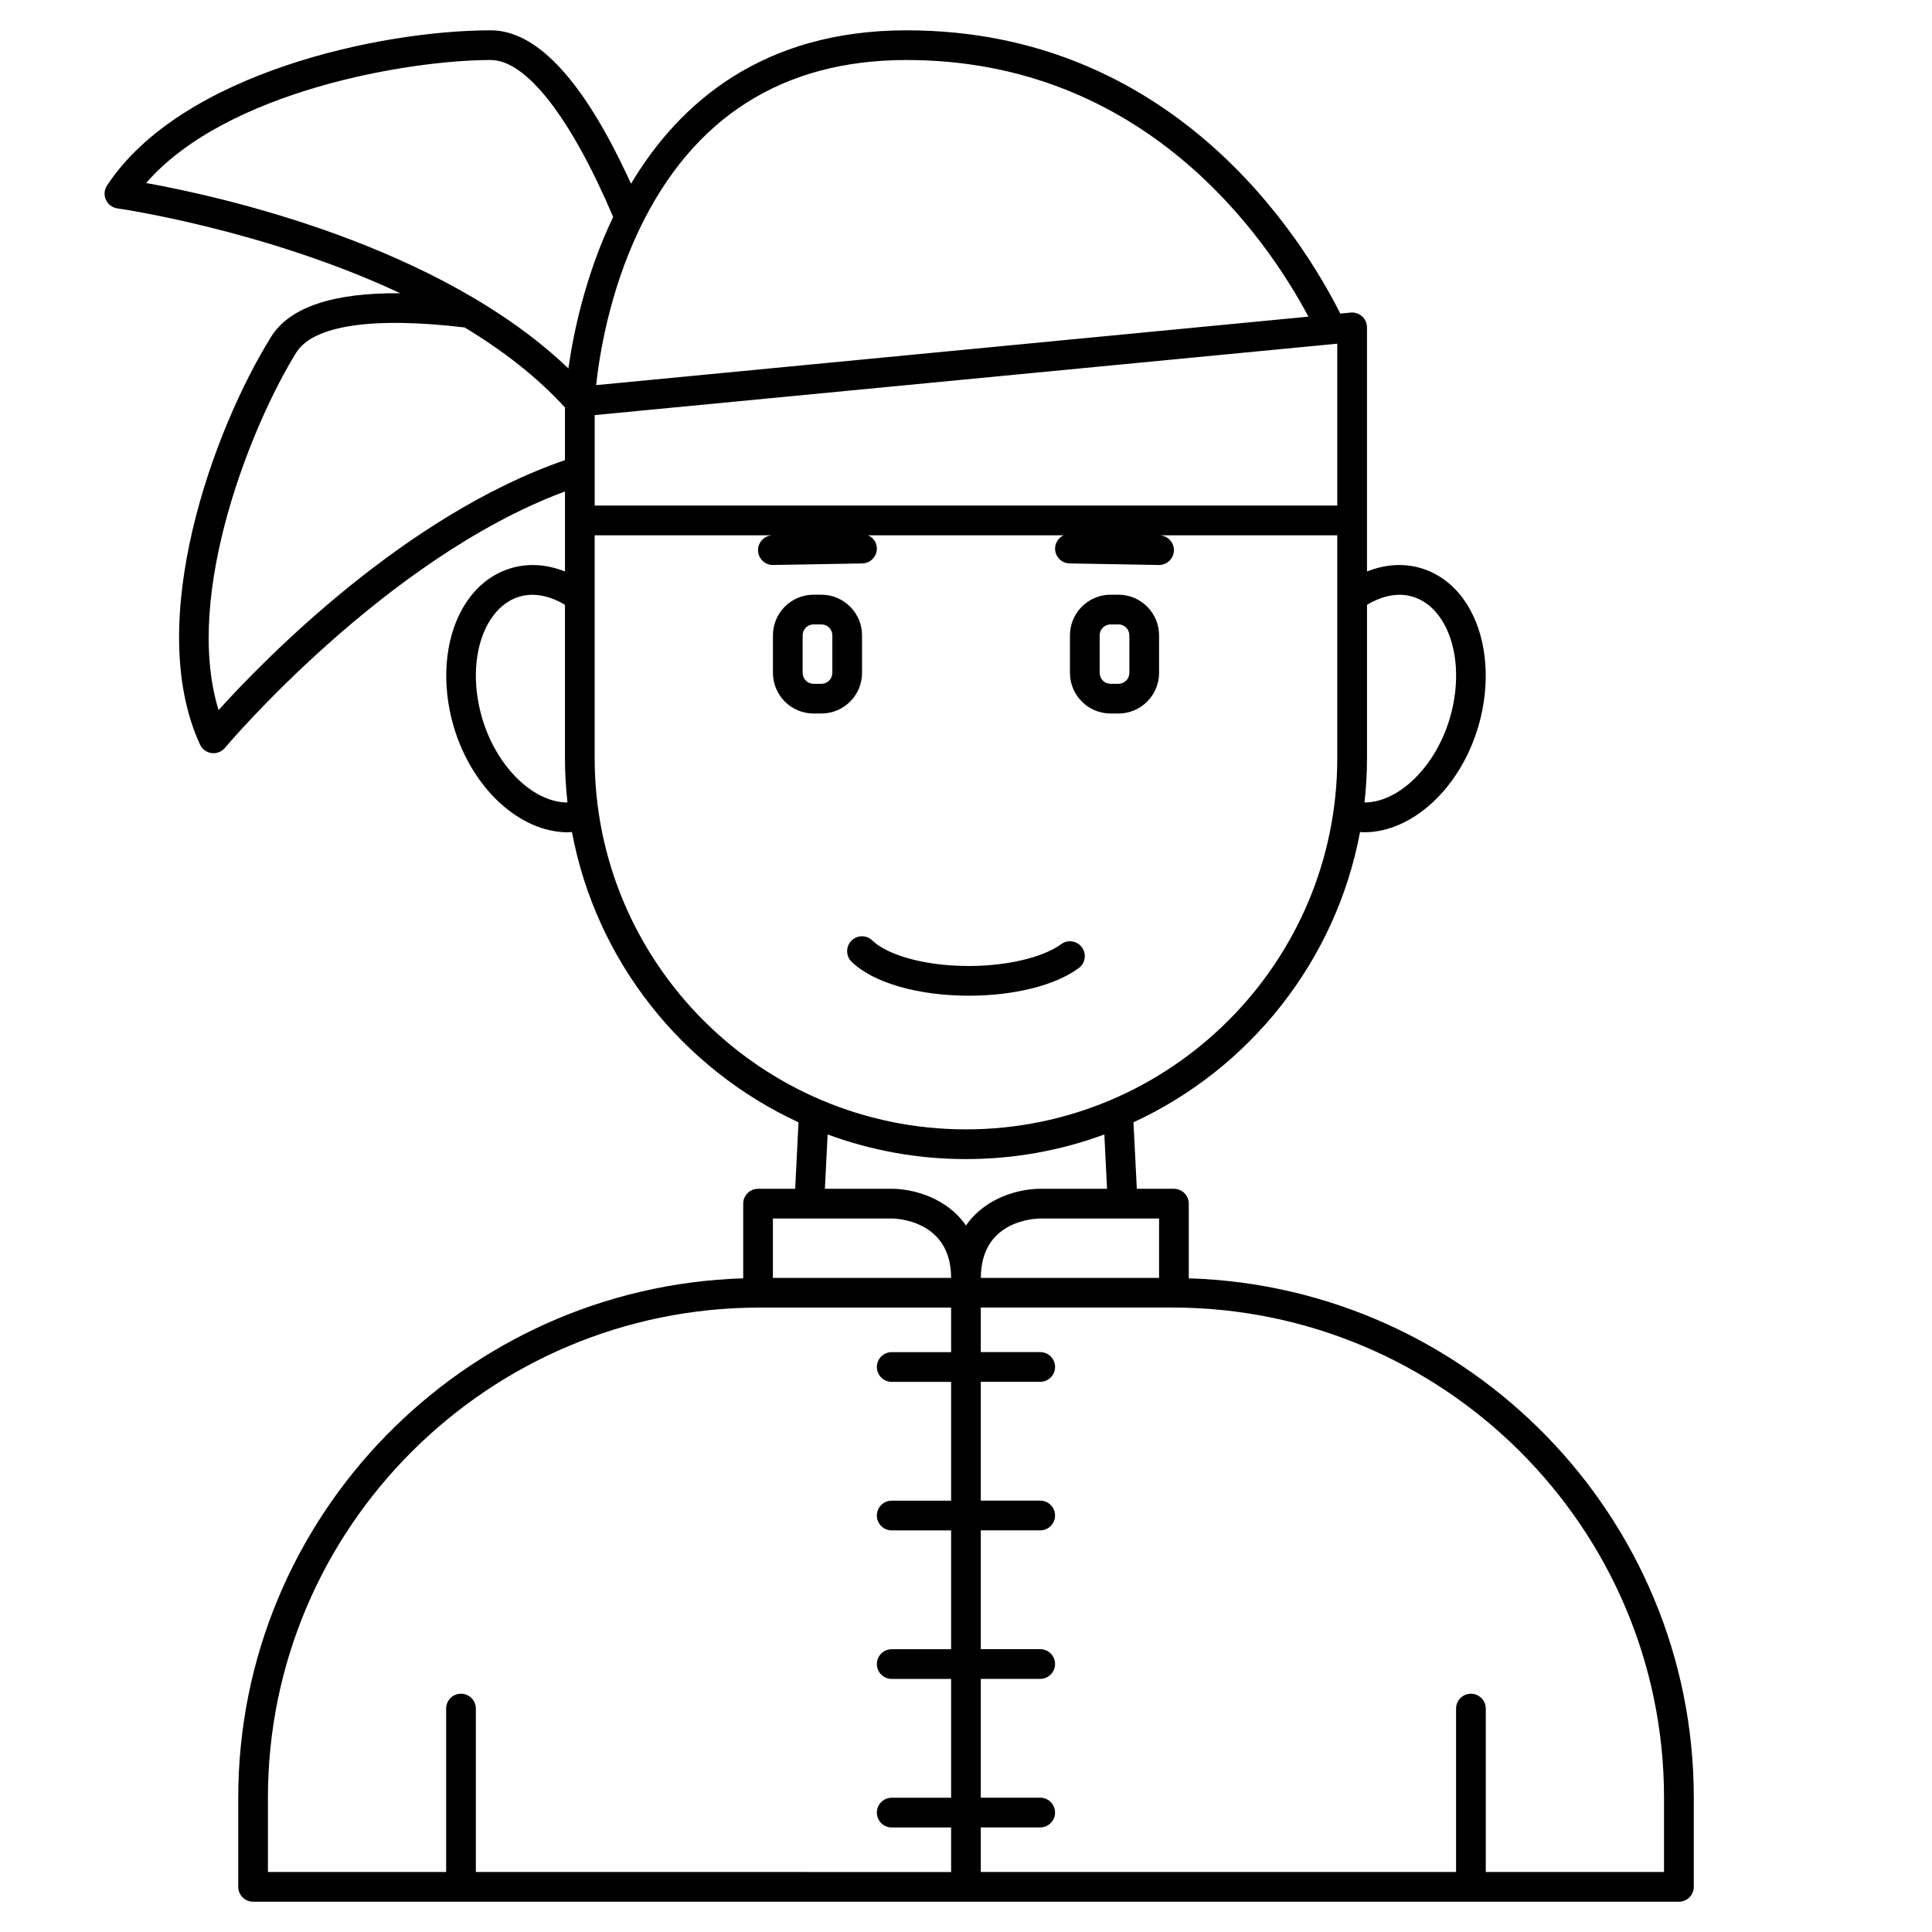 <?xml version="1.0" encoding="UTF-8"?>
<!-- Uploaded to: SVG Repo, www.svgrepo.com, Generator: SVG Repo Mixer Tools -->
<svg fill="#000000" width="800px" height="800px" version="1.1" viewBox="144 144 512 512" xmlns="http://www.w3.org/2000/svg">
 <g>
  <path d="m459.04 482.77v-19.789c0-2.176-1.762-3.938-3.938-3.938h-9.836l-0.883-17.621c30.777-14.211 53.637-42.703 60.043-76.934 0.379 0.02 0.75 0.074 1.129 0.074 12.57 0 25.398-11.5 30.258-28.184 3.207-11.012 2.371-22.551-2.246-30.867-3.137-5.656-7.738-9.465-13.305-11.031-4.516-1.266-9.32-0.891-13.992 0.973v-64.699c0-1.109-0.469-2.168-1.289-2.914-0.824-0.742-1.926-1.102-3.023-1.004l-2.762 0.27c-10.355-20.57-44.496-75.07-114.94-75.07-38.145 0-60.234 19.219-73.031 40.656-12.277-26.969-24.766-40.656-37.176-40.656-28.852 0-81.973 11.164-101.69 41.129-0.738 1.129-0.855 2.555-0.301 3.785 0.559 1.227 1.707 2.09 3.043 2.273 0.562 0.078 38.938 5.633 74.977 22.488-17.855-0.156-29.348 3.703-34.234 11.551-15.254 24.488-33.855 75.484-18.836 108.06 0.566 1.227 1.719 2.074 3.059 2.25 0.172 0.023 0.348 0.035 0.516 0.035 1.156 0 2.266-0.512 3.023-1.414 0.426-0.508 42.34-50.207 90.121-67.953v21.211c-4.672-1.859-9.473-2.234-13.992-0.969-5.566 1.562-10.168 5.375-13.305 11.031-4.617 8.312-5.457 19.852-2.246 30.867 4.856 16.68 17.68 28.184 30.254 28.184 0.379 0 0.754-0.055 1.133-0.074 6.406 34.23 29.27 62.719 60.043 76.934l-0.883 17.617h-9.836c-2.172 0-3.938 1.758-3.938 3.938v19.789c-74.18 2.312-133.82 63.148-133.82 137.65v23.617c0 2.176 1.762 3.938 3.938 3.938h377.86c2.172 0 3.938-1.758 3.938-3.938v-23.617c0-74.496-59.641-135.34-133.82-137.65zm-7.871-0.109h-47.234c0-15.164 14.148-15.727 15.742-15.742h31.488zm66.965-180.6c4.422 1.238 7.09 4.641 8.555 7.277 3.617 6.516 4.203 15.805 1.574 24.844-3.809 13.074-13.641 22.48-22.656 22.488 0.426-3.871 0.664-7.793 0.664-11.773v-40.617c4.008-2.402 8.156-3.258 11.863-2.219zm-216.54-48.055 196.8-18.926v42.902h-196.8zm82.656-94.102c63.137 0 95.273 46.957 106.5 68.012l-188.77 18.148c0.836-7.781 3.457-24.516 11.402-41.172 14.242-29.852 38.09-44.988 70.875-44.988zm-110.21 0c9.402 0 21.195 15.152 32.453 41.59-7.41 15.492-10.555 30.902-11.863 40.145-34.227-32.773-92.332-45.613-111.91-49.137 21.301-24.496 69.754-32.598 91.316-32.598zm-72.121 172.27c-9.535-31.035 9.199-76.445 20.598-94.746 4.496-7.207 20.332-9.551 44.625-6.644 9.93 5.992 19.105 13.008 26.574 21.199v13.953c-42.258 14.586-79.363 52.496-91.797 66.238zm69.812 2.004c-2.629-9.043-2.043-18.324 1.574-24.844 1.465-2.633 4.133-6.031 8.551-7.273 3.703-1.035 7.856-0.184 11.863 2.223v40.613c0 3.981 0.238 7.902 0.664 11.77-9.027-0.004-18.844-9.406-22.652-22.488zm29.859 10.719v-59.039h47.16c-2.172 0.039-3.902 1.832-3.863 4.004 0.039 2.148 1.793 3.867 3.938 3.867h0.07l23.617-0.414c2.172-0.039 3.906-1.836 3.863-4.008-0.027-1.574-0.977-2.832-2.328-3.453h51.809c-1.266 0.629-2.223 1.934-2.25 3.453-0.039 2.172 1.691 3.969 3.863 4.008l23.617 0.414h0.07c2.141 0 3.898-1.719 3.938-3.863 0.039-2.172-1.691-3.969-3.863-4.008h47.16v59.039c0 54.258-44.141 98.398-98.398 98.398s-98.402-44.141-98.402-98.398zm61.734 99.746c11.434 4.219 23.785 6.527 36.668 6.527s25.234-2.305 36.668-6.527l0.719 14.398h-17.707c-5.582 0-14.551 2.309-19.68 9.727-5.129-7.418-14.102-9.727-19.68-9.727h-17.707zm16.988 22.27c0.641 0 15.742 0.18 15.742 15.742l-47.23 0.004v-15.742zm-165.31 153.5c0-71.621 58.461-129.89 130.32-129.89h50.734v11.809h-15.742c-2.172 0-3.938 1.758-3.938 3.938 0 2.176 1.762 3.938 3.938 3.938h15.742v31.488h-15.742c-2.172 0-3.938 1.758-3.938 3.938 0 2.176 1.762 3.938 3.938 3.938h15.742v31.488h-15.742c-2.172 0-3.938 1.758-3.938 3.938 0 2.176 1.762 3.938 3.938 3.938h15.742v31.488h-15.742c-2.172 0-3.938 1.758-3.938 3.938 0 2.176 1.762 3.938 3.938 3.938h15.742v11.809l-125.95-0.016v-43.297c0-2.176-1.762-3.938-3.938-3.938-2.172 0-3.938 1.758-3.938 3.938v43.297h-47.227zm369.98 19.68h-47.234v-43.297c0-2.176-1.762-3.938-3.938-3.938-2.172 0-3.938 1.758-3.938 3.938v43.297h-125.95v-11.809h15.742c2.172 0 3.938-1.758 3.938-3.938 0-2.176-1.762-3.938-3.938-3.938h-15.742v-31.488h15.742c2.172 0 3.938-1.758 3.938-3.938 0-2.176-1.762-3.938-3.938-3.938h-15.742v-31.488h15.742c2.172 0 3.938-1.758 3.938-3.938 0-2.176-1.762-3.938-3.938-3.938h-15.742v-31.488h15.742c2.172 0 3.938-1.758 3.938-3.938 0-2.176-1.762-3.938-3.938-3.938h-15.742v-11.809h50.73c71.863 0.016 130.33 58.285 130.33 129.9z"/>
  <path d="m372.45 322.32v-9.945c0-5.941-4.832-10.773-10.773-10.773h-2.074c-5.934 0-10.766 4.832-10.766 10.77v9.945c0 5.941 4.832 10.773 10.766 10.773h2.074c5.941 0 10.773-4.832 10.773-10.77zm-7.871 0c0 1.598-1.301 2.898-2.902 2.898h-2.074c-1.598 0-2.894-1.301-2.894-2.898v-9.945c0-1.602 1.297-2.902 2.894-2.902h2.074c1.602 0 2.902 1.301 2.902 2.898z"/>
  <path d="m438.32 333.09h2.074c5.938 0 10.773-4.832 10.773-10.77v-9.945c0-5.941-4.836-10.773-10.773-10.773h-2.074c-5.938 0-10.77 4.832-10.77 10.77v9.945c0 5.941 4.832 10.773 10.77 10.773zm-2.898-20.719c0-1.598 1.301-2.898 2.898-2.898h2.074c1.598 0 2.898 1.301 2.898 2.898v9.945c0 1.602-1.301 2.902-2.898 2.902h-2.074c-1.598 0-2.898-1.301-2.898-2.898z"/>
  <path d="m429.88 400.55c1.75-1.285 2.125-3.75 0.836-5.504-1.297-1.746-3.754-2.125-5.504-0.832-4.769 3.512-14.359 5.785-24.438 5.785-12.918 0-22.152-3.387-25.578-6.746-1.551-1.52-4.043-1.508-5.566 0.055-1.523 1.551-1.5 4.043 0.055 5.566 5.66 5.547 17.57 8.996 31.09 8.996 12.008 0 22.887-2.734 29.105-7.32z"/>
 </g>
</svg>